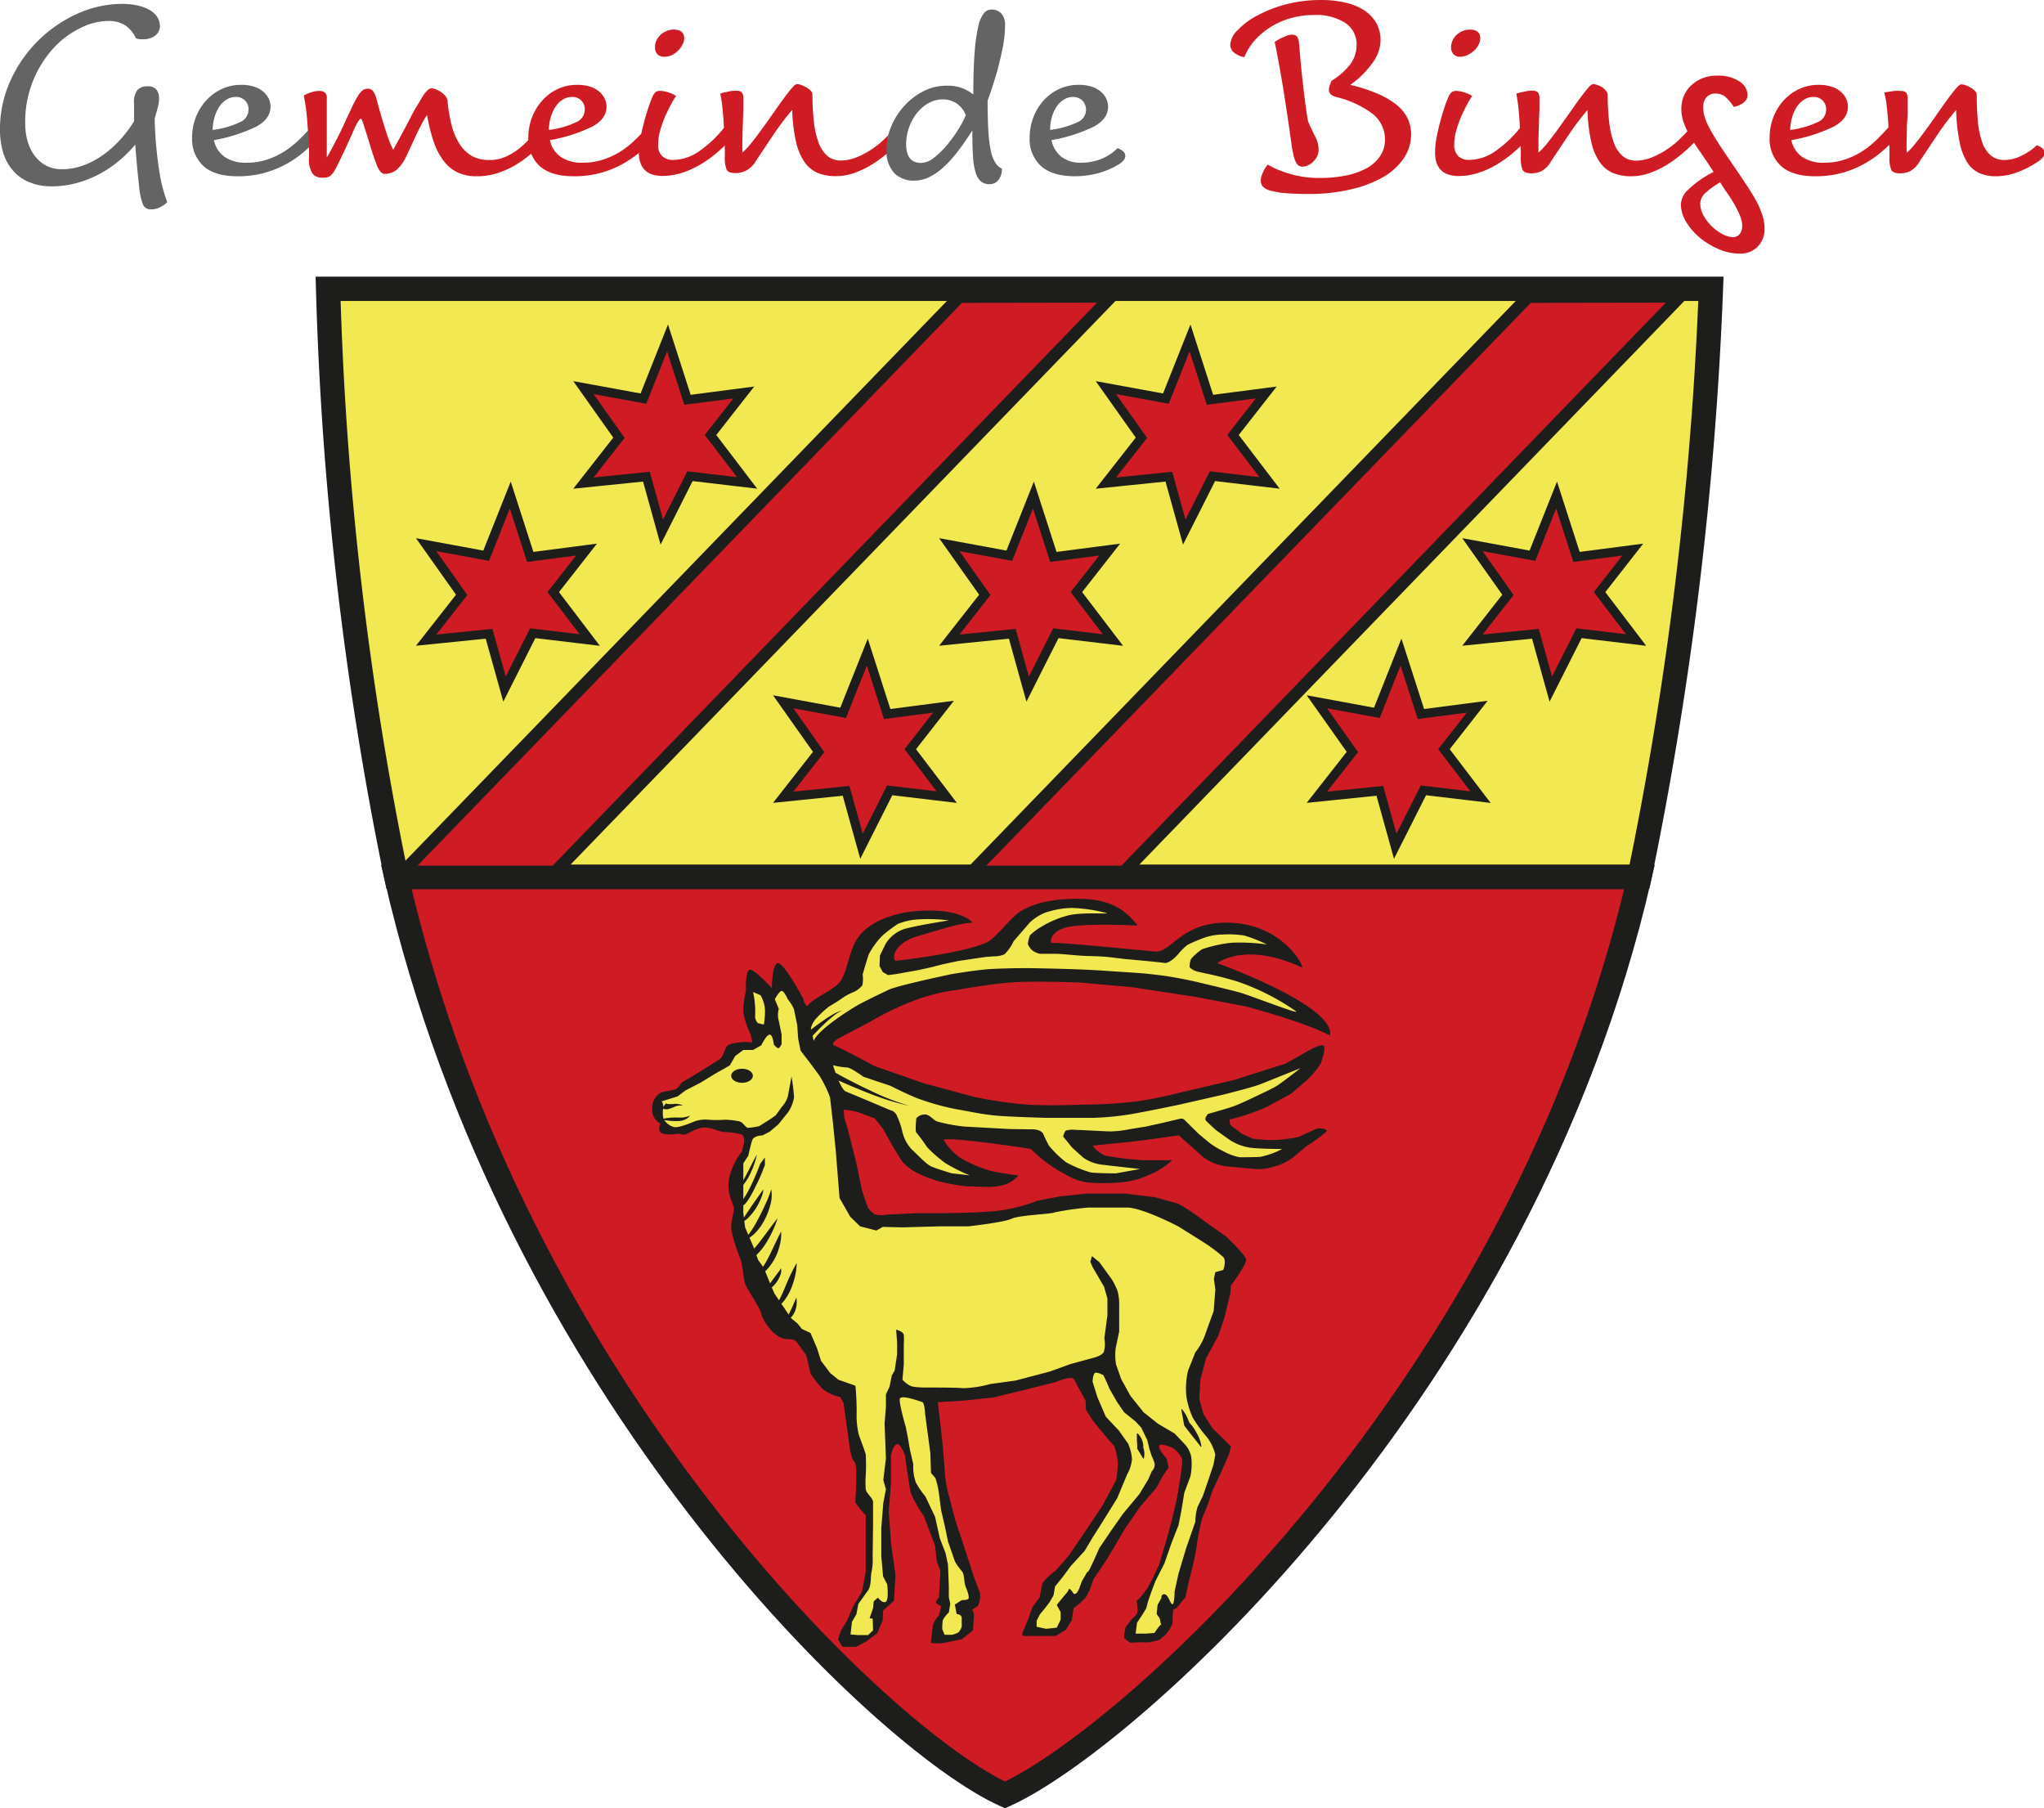 <svg xmlns="http://www.w3.org/2000/svg" viewBox="0 0 337.27 298.33"><defs><style>.cls-1{fill:#646464;}.cls-2,.cls-4,.cls-5,.cls-6{fill:#cf1c24;}.cls-3,.cls-8{fill:#f2e851;}.cls-3,.cls-4,.cls-5,.cls-6{stroke:#1d1d1b;stroke-miterlimit:10;}.cls-3,.cls-4{stroke-width:4.01px;}.cls-5{stroke-width:1.5px;}.cls-6{stroke-width:2px;}.cls-7{fill:#1d1d1b;}</style></defs><title>Wappen-Bingen</title><g id="Ebene_2" data-name="Ebene 2"><g id="Tornac_Pfade"><path class="cls-1" d="M22.12,20c0-.48,0-1,0-1.44v-1.4a3.39,3.39,0,0,1,.58-2.34,2.24,2.24,0,0,1,1.66-.58,1.73,1.73,0,0,1,1.46.56,2.2,2.2,0,0,1,.42,1.36,6.5,6.5,0,0,1-.26,1.78c-.17.6-.33,1.15-.46,1.66a66.59,66.59,0,0,0,.78,8.74,24,24,0,0,0,1.3,5,2.8,2.8,0,0,1-.76.6,4.11,4.11,0,0,1-.84.42,3.06,3.06,0,0,1-1.08.18,1.35,1.35,0,0,1-1.34-.82,10.91,10.91,0,0,1-.62-2.94q-.2-1.76-.36-3.48c-.11-1.15-.2-2.29-.28-3.44a21.48,21.48,0,0,1-2.84,2.8,18.81,18.81,0,0,1-3.32,2.18,17.78,17.78,0,0,1-3.68,1.4,15.66,15.66,0,0,1-3.92.5,9.59,9.59,0,0,1-3.68-.66,7.18,7.18,0,0,1-2.68-1.88A7.92,7.92,0,0,1,.54,25.24,13,13,0,0,1,0,21.36a19.16,19.16,0,0,1,1.7-8A22,22,0,0,1,12.6,2.34,18,18,0,0,1,20,.64a11.84,11.84,0,0,1,2.84.3,6.75,6.75,0,0,1,2,.8A3.38,3.38,0,0,1,26,2.9a2.62,2.62,0,0,1,.38,1.3,1.92,1.92,0,0,1-.84,1.72,3.21,3.21,0,0,1-1.8.56l-.54,0a2.65,2.65,0,0,1-.42-.06,1.9,1.9,0,0,1-.36-.12,5.34,5.34,0,0,0-1.78-2.14,5.18,5.18,0,0,0-2.9-.7,10.36,10.36,0,0,0-4.38,1.12A14.73,14.73,0,0,0,8.92,7.84,18,18,0,0,0,4.16,20.4a10.64,10.64,0,0,0,.38,2.84,7.2,7.2,0,0,0,1.14,2.4,5.72,5.72,0,0,0,1.9,1.66,5.53,5.53,0,0,0,2.66.62,10.19,10.19,0,0,0,3.42-.6,13.51,13.51,0,0,0,3.24-1.68,17.6,17.6,0,0,0,2.88-2.54A19.26,19.26,0,0,0,22.12,20Z"/><path class="cls-1" d="M51.6,20.64a5.32,5.32,0,0,1,1,.48.83.83,0,0,1,.46.72,1,1,0,0,1-.12.52,3.18,3.18,0,0,1-.44.52c-.72.72-1.51,1.45-2.36,2.18a17.44,17.44,0,0,1-2.9,2,16.63,16.63,0,0,1-3.6,1.46,16.34,16.34,0,0,1-4.42.56q-3.77,0-5.64-1.68a6,6,0,0,1-1.88-4.72,9.19,9.19,0,0,1,.6-3.3A8.8,8.8,0,0,1,34,16.6a8,8,0,0,1,2.56-1.9A7.39,7.39,0,0,1,39.8,14a6.82,6.82,0,0,1,2.14.3,4.31,4.31,0,0,1,1.5.82,3.51,3.51,0,0,1,.9,1.16,3.1,3.1,0,0,1,.3,1.32c0,1.33-.78,2.43-2.34,3.28a26.42,26.42,0,0,1-7,2.24A4.49,4.49,0,0,0,37,25.84a6.15,6.15,0,0,0,3.8,1,10.2,10.2,0,0,0,3.22-.5A12.78,12.78,0,0,0,46.9,25a15.78,15.78,0,0,0,2.5-2C50.17,22.26,50.91,21.47,51.6,20.64Zm-16.52.8a14.93,14.93,0,0,0,4.6-1.32A2.22,2.22,0,0,0,41,18.2,2,2,0,0,0,38.84,16a2.69,2.69,0,0,0-1.4.4,3.84,3.84,0,0,0-1.18,1.1,6.11,6.11,0,0,0-.82,1.7A8.37,8.37,0,0,0,35.08,21.44Z"/><path class="cls-2" d="M50.16,15.76a5.11,5.11,0,0,1,1.14-.52A4.27,4.27,0,0,1,52.68,15a1.54,1.54,0,0,1,.9.24,1.1,1.1,0,0,1,.34,1c0,.45,0,1.06,0,1.82s0,1.59,0,2.5,0,1.83,0,2.78,0,1.82,0,2.62c.24-.37.51-.84.8-1.4s.58-1.07.94-1.78.77-1.55,1.22-2.54c.53-1.17,1-2.13,1.34-2.86a15.3,15.3,0,0,1,.94-1.7,2.92,2.92,0,0,1,.74-.82,1.23,1.23,0,0,1,.7-.22,1.19,1.19,0,0,1,.92.34,3.52,3.52,0,0,1,.6,1.34c.29,1.09.57,2.07.82,2.92s.49,1.61.7,2.28.42,1.26.62,1.78a14.72,14.72,0,0,0,.62,1.42c.19-.35.41-.76.68-1.24.43-.77,1-1.87,1.76-3.28.56-1.07,1-2,1.46-2.7s.76-1.31,1.06-1.74a4.37,4.37,0,0,1,.78-.92,1,1,0,0,1,.58-.28,2,2,0,0,1,.72.18,4.78,4.78,0,0,1,.86.46,3.43,3.43,0,0,1,.72.64,1.41,1.41,0,0,1,.34.76,26.91,26.91,0,0,0,.64,3.9,10.49,10.49,0,0,0,1.26,3.1,6.18,6.18,0,0,0,2,2.06,5.75,5.75,0,0,0,3,.74,6.51,6.51,0,0,0,2.64-.52,10,10,0,0,0,2.24-1.34,15.28,15.28,0,0,0,1.94-1.84c.6-.68,1.17-1.37,1.7-2.06a5.32,5.32,0,0,1,1,.48.83.83,0,0,1,.46.72,1,1,0,0,1-.16.56,7.45,7.45,0,0,1-.68.8c-.67.69-1.39,1.39-2.16,2.08a16.89,16.89,0,0,1-2.56,1.88,15.09,15.09,0,0,1-3,1.38,11,11,0,0,1-3.5.54,7.36,7.36,0,0,1-3.08-.6,6.12,6.12,0,0,1-2.28-1.82A10.86,10.86,0,0,1,71.6,23.5,26.65,26.65,0,0,1,70.48,19a3,3,0,0,0-.44.62c-.16.28-.37.67-.64,1.18s-.58,1.15-.94,1.94-.81,1.74-1.34,2.86A6.69,6.69,0,0,1,65.46,28a3.13,3.13,0,0,1-2,.68c-.45,0-.86-.43-1.22-1.28A38.18,38.18,0,0,1,61,23.72c-.46-1.44-.79-2.49-1-3.16s-.38-1-.48-1-.6.63-1.14,1.88S57,24.57,55.76,27.08a10.24,10.24,0,0,1-.64,1.2,3.12,3.12,0,0,1-.56.68,1.28,1.28,0,0,1-.62.3,4.83,4.83,0,0,1-.82.06,2,2,0,0,1-1.54-.66A4.23,4.23,0,0,1,51,25.92c0-1.33,0-2.58-.12-3.74s-.17-2.19-.26-3.08-.19-1.63-.28-2.22A10.81,10.81,0,0,1,50.16,15.76Z"/><path class="cls-2" d="M107.08,20.64a5.32,5.32,0,0,1,1,.48.83.83,0,0,1,.46.72,1,1,0,0,1-.12.52,3.18,3.18,0,0,1-.44.52c-.72.72-1.51,1.45-2.36,2.18a17.44,17.44,0,0,1-2.9,2,16.63,16.63,0,0,1-3.6,1.46,16.39,16.39,0,0,1-4.42.56q-3.77,0-5.64-1.68a6,6,0,0,1-1.88-4.72,9.19,9.19,0,0,1,.6-3.3,8.8,8.8,0,0,1,1.68-2.78A8,8,0,0,1,92,14.7a7.39,7.39,0,0,1,3.24-.7,6.82,6.82,0,0,1,2.14.3,4.31,4.31,0,0,1,1.5.82,3.51,3.51,0,0,1,.9,1.16,3.1,3.1,0,0,1,.3,1.32c0,1.33-.78,2.43-2.34,3.28a26.42,26.42,0,0,1-7,2.24,4.49,4.49,0,0,0,1.72,2.72,6.13,6.13,0,0,0,3.8,1,10.24,10.24,0,0,0,3.22-.5A12.78,12.78,0,0,0,102.38,25a15.78,15.78,0,0,0,2.5-2C105.65,22.26,106.38,21.47,107.08,20.64Zm-16.52.8a14.93,14.93,0,0,0,4.6-1.32,2.22,2.22,0,0,0,1.32-1.92A2,2,0,0,0,94.32,16a2.69,2.69,0,0,0-1.4.4,3.74,3.74,0,0,0-1.18,1.1,6.11,6.11,0,0,0-.82,1.7A8,8,0,0,0,90.56,21.44Z"/><path class="cls-2" d="M111.56,15.84a9.45,9.45,0,0,0-.76,1.24c-.32.59-.64,1.25-1,2a20.48,20.48,0,0,0-.84,2.36,8.36,8.36,0,0,0-.36,2.32,2.6,2.6,0,0,0,.66,2,2.63,2.63,0,0,0,1.86.62A7.7,7.7,0,0,0,115.3,25a19.63,19.63,0,0,0,4.5-4.34,5.32,5.32,0,0,1,1,.48.84.84,0,0,1,.3,1.24l-.48.6a28.65,28.65,0,0,1-2.38,2.26,19.73,19.73,0,0,1-2.74,1.94,14.88,14.88,0,0,1-3,1.34,10.43,10.43,0,0,1-3.16.5,5.11,5.11,0,0,1-1.88-.3,2.88,2.88,0,0,1-1.2-.82,3.17,3.17,0,0,1-.64-1.2,4.82,4.82,0,0,1-.2-1.44,13.22,13.22,0,0,1,.24-2.38c.16-.87.35-1.73.58-2.6s.46-1.68.72-2.44a18.48,18.48,0,0,1,.7-1.86,2,2,0,0,1,.54-.8A1.28,1.28,0,0,1,109,15a4.47,4.47,0,0,1,1.34.26A4.64,4.64,0,0,1,111.56,15.84Zm-2-6.48a1.42,1.42,0,0,1-1.08-.42,1.57,1.57,0,0,1-.4-1.14,2.65,2.65,0,0,1,.24-1.12,3,3,0,0,1,.66-.92,3.14,3.14,0,0,1,1-.64,2.9,2.9,0,0,1,1.16-.24c1.17,0,1.76.49,1.76,1.48a2.31,2.31,0,0,1-.22.86,3.84,3.84,0,0,1-.66,1,4.16,4.16,0,0,1-1.06.82A2.82,2.82,0,0,1,109.56,9.36Z"/><path class="cls-2" d="M118.84,15.44l.84-.24c.24,0,.52-.11.84-.16a5.92,5.92,0,0,1,.92-.08c.5,0,.83.11,1,.34a1.54,1.54,0,0,1,.22.82c0,.32,0,.85,0,1.58s-.06,1.54-.08,2.42-.06,1.77-.08,2.68,0,1.69,0,2.36a10.11,10.11,0,0,0,1.42-1.5q.81-1,1.74-2.28c.61-.84,1.22-1.7,1.84-2.58s1.18-1.69,1.72-2.42,1-1.33,1.4-1.8.69-.7.88-.7a2.25,2.25,0,0,1,.76.16,5.38,5.38,0,0,1,.84.4,3.37,3.37,0,0,1,.68.54.9.9,0,0,1,.28.58,38.81,38.81,0,0,0,.24,4.54,14.6,14.6,0,0,0,.78,3.44,5.2,5.2,0,0,0,1.44,2.18,3.31,3.31,0,0,0,2.22.76,7,7,0,0,0,2.52-.5,13.87,13.87,0,0,0,2.5-1.3,14.87,14.87,0,0,0,2.3-1.86,21.34,21.34,0,0,0,2-2.22,5.32,5.32,0,0,1,1,.48.85.85,0,0,1,.46.72.91.91,0,0,1-.14.52c-.1.13-.26.33-.5.6a29.65,29.65,0,0,1-2.26,2.18,21.55,21.55,0,0,1-2.68,2,15.28,15.28,0,0,1-2.94,1.42,9.17,9.17,0,0,1-3.08.54,7.76,7.76,0,0,1-3-.54,5.07,5.07,0,0,1-2.18-1.8,9.53,9.53,0,0,1-1.4-3.36,27.05,27.05,0,0,1-.62-5.22,41,41,0,0,0-3.08,4.06q-1.53,2.27-2.92,4.38A4.17,4.17,0,0,1,123,28.2a3.91,3.91,0,0,1-1.6.36c-.8,0-1.3-.19-1.5-.56a5.32,5.32,0,0,1-.3-2.2c0-.93,0-1.93-.06-3s-.1-2.06-.16-3-.15-1.83-.24-2.6S118.92,15.84,118.84,15.44Z"/><path class="cls-1" d="M160.44,21.52c-.75,1.17-1.5,2.27-2.26,3.28a20.51,20.51,0,0,1-2.34,2.64,10.41,10.41,0,0,1-2.44,1.74,5.71,5.71,0,0,1-2.56.62,4.46,4.46,0,0,1-3.3-1.26,5.37,5.37,0,0,1-1.26-3.94A9.39,9.39,0,0,1,147,21a11.65,11.65,0,0,1,2.06-3.36,11,11,0,0,1,3.14-2.5,8.29,8.29,0,0,1,4-1,6.75,6.75,0,0,1,2.82.5,7.69,7.69,0,0,1,1.58.94q0-4.2.22-6.92a27.16,27.16,0,0,1,.6-4.28,5.3,5.3,0,0,1,.92-2.18,1.56,1.56,0,0,1,1.18-.62,2.18,2.18,0,0,1,1.74.68,2.84,2.84,0,0,1,.58,1.88,20.58,20.58,0,0,1-.44,4c-.3,1.44-.63,2.8-1,4.08-.43,1.47-.91,2.93-1.44,4.4q0,2.93.12,4.92a21.55,21.55,0,0,0,.4,3.28,5.82,5.82,0,0,0,.74,2,2.5,2.5,0,0,0,1.1,1,2.92,2.92,0,0,1-.56,1.86,1.81,1.81,0,0,1-1.48.7,2.11,2.11,0,0,1-1.46-.48,3.27,3.27,0,0,1-.86-1.52,11.3,11.3,0,0,1-.42-2.74C160.47,24.57,160.44,23.17,160.44,21.52ZM159.36,19a4.22,4.22,0,0,0-1.46-1.9,4,4,0,0,0-2.38-.7,4.63,4.63,0,0,0-2.28.6,6.44,6.44,0,0,0-1.9,1.6,8.36,8.36,0,0,0-1.82,5.2c0,2.05.82,3.08,2.48,3.08a3.58,3.58,0,0,0,2.14-.88,14.14,14.14,0,0,0,2.18-2.14,23.85,23.85,0,0,0,1.86-2.6A15.71,15.71,0,0,0,159.36,19Z"/><path class="cls-1" d="M184.4,24.44a2.8,2.8,0,0,1,.92.52,1,1,0,0,1,.36.76,1.29,1.29,0,0,1-.22.66,3.4,3.4,0,0,1-1,.82,13.3,13.3,0,0,1-3.6,1.46,15.16,15.16,0,0,1-3.44.42q-3.76,0-5.64-1.68a6,6,0,0,1-1.88-4.72,9.19,9.19,0,0,1,.6-3.3,8.8,8.8,0,0,1,1.68-2.78,8,8,0,0,1,2.56-1.9A7.39,7.39,0,0,1,178,14a6.82,6.82,0,0,1,2.14.3,4.31,4.31,0,0,1,1.5.82,3.51,3.51,0,0,1,.9,1.16,3.1,3.1,0,0,1,.3,1.32c0,1.33-.78,2.43-2.34,3.28a26.42,26.42,0,0,1-7,2.24,4.7,4.7,0,0,0,1.6,2.72,5.14,5.14,0,0,0,3.4,1,8.76,8.76,0,0,0,3.06-.56A7.88,7.88,0,0,0,184.4,24.44Zm-11.12-3a15,15,0,0,0,4.6-1.32,2.22,2.22,0,0,0,1.32-1.92,2.16,2.16,0,0,0-.58-1.58A2.14,2.14,0,0,0,177,16a2.69,2.69,0,0,0-1.4.4,3.74,3.74,0,0,0-1.18,1.1,5.85,5.85,0,0,0-.82,1.7A7.62,7.62,0,0,0,173.28,21.44Z"/><path class="cls-2" d="M205.32,9.44a4,4,0,0,1-1.62-.7A1.68,1.68,0,0,1,203,7.32,3.65,3.65,0,0,1,204.2,5a11.91,11.91,0,0,1,3.16-2.38A21.31,21.31,0,0,1,212.1.74,22.79,22.79,0,0,1,218,0a17.46,17.46,0,0,1,3.86.4A9.82,9.82,0,0,1,225,1.64a6.26,6.26,0,0,1,2.06,2.1,5.73,5.73,0,0,1,.74,2.94,6.6,6.6,0,0,1-1.36,3.74A15.31,15.31,0,0,1,222.8,14a26.86,26.86,0,0,1,4.74,1.56,12.82,12.82,0,0,1,3.1,1.9,6.44,6.44,0,0,1,1.68,2.2,6.25,6.25,0,0,1,.52,2.5A7,7,0,0,1,231.7,26a10.12,10.12,0,0,1-3.32,3.12A19,19,0,0,1,223,31.22a30,30,0,0,1-7.16.78c-1.52,0-2.78-.05-3.78-.14a13.48,13.48,0,0,1-2.4-.4,2.63,2.63,0,0,1-1.26-.66,1.4,1.4,0,0,1-.36-1,2.57,2.57,0,0,1,.18-.94,8.55,8.55,0,0,1,.38-.86,4.64,4.64,0,0,1,.6-.84,14,14,0,0,0,2.4,1.12,17.75,17.75,0,0,0,2.7.76,16.8,16.8,0,0,0,3.38.32,21.92,21.92,0,0,0,4.38-.4,12,12,0,0,0,3.42-1.2,6.38,6.38,0,0,0,2.24-2,4.74,4.74,0,0,0,.8-2.7,5.36,5.36,0,0,0-2-4.26A16.35,16.35,0,0,0,220.44,16a2.53,2.53,0,0,1-.84-.42,1,1,0,0,1-.32-.82,1.83,1.83,0,0,1,.16-.74l.28-.7a11.43,11.43,0,0,0,2.92-2.5,5.33,5.33,0,0,0,1.2-3.5A4.19,4.19,0,0,0,222,3.8a8.79,8.79,0,0,0-5.24-1.32,13.49,13.49,0,0,0-3.86.54,12.71,12.71,0,0,0-3.3,1.48A12.07,12.07,0,0,0,207,6.7,9.34,9.34,0,0,0,205.32,9.44Zm5-2.52q.48-.31,1-.6l.92-.4a2.54,2.54,0,0,1,1-.2A1.09,1.09,0,0,1,214,6a2.15,2.15,0,0,1,.34,1.1c.08.93.18,2.05.3,3.34s.25,2.57.4,3.84.29,2.43.44,3.48.26,1.79.34,2.22c.42,1,.82,1.81,1.2,2.56a4.8,4.8,0,0,1,.56,2.12,2.59,2.59,0,0,1-.28,1.2,3.38,3.38,0,0,1-.68.88,3.25,3.25,0,0,1-.86.56,2.17,2.17,0,0,1-.82.2,1.14,1.14,0,0,1-.64-.18,1.47,1.47,0,0,1-.5-.62,5.47,5.47,0,0,1-.4-1.24,20.43,20.43,0,0,1-.34-2q-1-7.12-1.72-11.2T210.32,6.92Z"/><path class="cls-2" d="M242.92,15.84a9.45,9.45,0,0,0-.76,1.24c-.32.59-.64,1.25-1,2a20.48,20.48,0,0,0-.84,2.36,8.36,8.36,0,0,0-.36,2.32,2.6,2.6,0,0,0,.66,2,2.63,2.63,0,0,0,1.86.62A7.7,7.7,0,0,0,246.66,25a19.63,19.63,0,0,0,4.5-4.34,5.32,5.32,0,0,1,1,.48.84.84,0,0,1,.3,1.24L252,23a28.65,28.65,0,0,1-2.38,2.26,19.73,19.73,0,0,1-2.74,1.94,14.88,14.88,0,0,1-3,1.34,10.43,10.43,0,0,1-3.16.5,5.11,5.11,0,0,1-1.88-.3,2.88,2.88,0,0,1-1.2-.82,3.17,3.17,0,0,1-.64-1.2,4.82,4.82,0,0,1-.2-1.44A13.22,13.22,0,0,1,237,22.9c.16-.87.35-1.73.58-2.6s.46-1.68.72-2.44A18.48,18.48,0,0,1,239,16a2,2,0,0,1,.54-.8,1.28,1.28,0,0,1,.78-.2,4.47,4.47,0,0,1,1.34.26A4.64,4.64,0,0,1,242.92,15.84Zm-2-6.48a1.4,1.4,0,0,1-1.08-.42,1.57,1.57,0,0,1-.4-1.14,2.65,2.65,0,0,1,.24-1.12,3,3,0,0,1,.66-.92,3.14,3.14,0,0,1,1-.64,2.9,2.9,0,0,1,1.16-.24c1.17,0,1.76.49,1.76,1.48a2.31,2.31,0,0,1-.22.86,3.84,3.84,0,0,1-.66,1A4.35,4.35,0,0,1,242.3,9,2.82,2.82,0,0,1,240.92,9.36Z"/><path class="cls-2" d="M250.2,15.44l.84-.24c.24,0,.52-.11.84-.16a5.92,5.92,0,0,1,.92-.08c.5,0,.83.11,1,.34a1.54,1.54,0,0,1,.22.82c0,.32,0,.85,0,1.58s-.06,1.54-.08,2.42-.06,1.77-.08,2.68,0,1.69,0,2.36a10.11,10.11,0,0,0,1.42-1.5q.81-1,1.74-2.28c.61-.84,1.22-1.7,1.84-2.58s1.18-1.69,1.72-2.42,1-1.33,1.4-1.8.69-.7.88-.7a2.25,2.25,0,0,1,.76.16,5.38,5.38,0,0,1,.84.4A3.37,3.37,0,0,1,265,15a.9.9,0,0,1,.28.58,38.81,38.81,0,0,0,.24,4.54,14.6,14.6,0,0,0,.78,3.44,5.2,5.2,0,0,0,1.44,2.18,3.31,3.31,0,0,0,2.22.76,7,7,0,0,0,2.52-.5,13.87,13.87,0,0,0,2.5-1.3,14.87,14.87,0,0,0,2.3-1.86,21.34,21.34,0,0,0,2-2.22,5.32,5.32,0,0,1,1,.48.85.85,0,0,1,.46.72.91.91,0,0,1-.14.52c-.1.13-.26.33-.5.6a29.65,29.65,0,0,1-2.26,2.18,21.55,21.55,0,0,1-2.68,2,15.28,15.28,0,0,1-2.94,1.42,9.17,9.17,0,0,1-3.08.54,7.76,7.76,0,0,1-3-.54,5.07,5.07,0,0,1-2.18-1.8,9.53,9.53,0,0,1-1.4-3.36,27.05,27.05,0,0,1-.62-5.22,41,41,0,0,0-3.08,4.06q-1.53,2.27-2.92,4.38a4.17,4.17,0,0,1-1.6,1.64,3.91,3.91,0,0,1-1.6.36c-.8,0-1.3-.19-1.5-.56a5.32,5.32,0,0,1-.3-2.2c0-.93,0-1.93-.06-3s-.1-2.06-.16-3-.15-1.83-.24-2.6S250.28,15.84,250.2,15.44Z"/><path class="cls-2" d="M282.75,28.36c-.85-1.31-1.61-2.44-2.28-3.4s-1.22-1.83-1.68-2.62a14.73,14.73,0,0,1-1-2.2,6.63,6.63,0,0,1-.36-2.22,5.52,5.52,0,0,1,.4-2.06A5.06,5.06,0,0,1,279,14.14a5.91,5.91,0,0,1,1.85-1.2,6.4,6.4,0,0,1,2.5-.46,6.17,6.17,0,0,1,3.73,1,2.71,2.71,0,0,1,1.27,2.16,1.49,1.49,0,0,1-.35,1,2.41,2.41,0,0,1-.81.6,3.4,3.4,0,0,1-1.11.4,8,8,0,0,0-1.21-1.5,2.4,2.4,0,0,0-1.75-.7,1.9,1.9,0,0,0-1.57.64,2.31,2.31,0,0,0-.51,1.48,6.4,6.4,0,0,0,.23,1.7,10,10,0,0,0,.78,1.84c.37.68.82,1.46,1.38,2.34s1.26,1.92,2.08,3.12,1.63,2.39,2.32,3.42,1.29,2,1.79,2.86a14.54,14.54,0,0,1,1.13,2.5,7.21,7.21,0,0,1,.41,2.34,4.11,4.11,0,0,1-1.12,3,4,4,0,0,1-3,1.16,8.82,8.82,0,0,1-3.41-.72,12.64,12.64,0,0,1-3.12-1.88,10.44,10.44,0,0,1-2.28-2.62,5.69,5.69,0,0,1-.88-2.94,3.6,3.6,0,0,1,1.27-2.44A17.21,17.21,0,0,1,282.75,28.36Zm1.08,1.72a13.56,13.56,0,0,0-2.48,1.8,2.42,2.42,0,0,0-.8,1.72,4.09,4.09,0,0,0,.57,2,7.27,7.27,0,0,0,1.38,1.78,7.45,7.45,0,0,0,1.75,1.26,3.76,3.76,0,0,0,1.67.48,1.41,1.41,0,0,0,1.13-.5,2.07,2.07,0,0,0,.42-1.38,4.13,4.13,0,0,0-.32-1.54,12.63,12.63,0,0,0-.82-1.72,21.43,21.43,0,0,0-1.16-1.88C284.73,31.49,284.29,30.8,283.83,30.08Z"/><path class="cls-2" d="M311.91,20.64a4.81,4.81,0,0,1,1,.48.83.83,0,0,1,.46.72,1,1,0,0,1-.12.52,2.73,2.73,0,0,1-.44.52c-.72.72-1.5,1.45-2.36,2.18a17.44,17.44,0,0,1-2.9,2,16.63,16.63,0,0,1-3.6,1.46,16.34,16.34,0,0,1-4.42.56q-3.75,0-5.64-1.68A6,6,0,0,1,292,22.68a9.19,9.19,0,0,1,.6-3.3,8.8,8.8,0,0,1,1.68-2.78,8.08,8.08,0,0,1,2.57-1.9,7.38,7.38,0,0,1,3.23-.7,6.78,6.78,0,0,1,2.14.3,4.31,4.31,0,0,1,1.5.82,3.51,3.51,0,0,1,.9,1.16,3.1,3.1,0,0,1,.3,1.32c0,1.33-.78,2.43-2.34,3.28a26.3,26.3,0,0,1-7,2.24,4.58,4.58,0,0,0,1.72,2.72,6.17,6.17,0,0,0,3.8,1,10.26,10.26,0,0,0,3.23-.5A12.5,12.5,0,0,0,307.21,25a14.93,14.93,0,0,0,2.5-2A30.84,30.84,0,0,0,311.91,20.64Zm-16.52.8a14.93,14.93,0,0,0,4.6-1.32,2.2,2.2,0,0,0,1.32-1.92A2,2,0,0,0,299.15,16a2.71,2.71,0,0,0-1.4.4,4,4,0,0,0-1.18,1.1,6.4,6.4,0,0,0-.82,1.7A8.37,8.37,0,0,0,295.39,21.44Z"/><path class="cls-2" d="M310.91,15.24c.3,0,.59-.07.88-.12s.56-.09.86-.12.61,0,.9,0c.51,0,.84.11,1,.34a1.46,1.46,0,0,1,.22.82c0,.32,0,.85,0,1.58s0,1.54-.08,2.42-.05,1.77-.08,2.68,0,1.69,0,2.36a9.62,9.62,0,0,0,1.42-1.5q.82-1,1.74-2.28c.62-.84,1.23-1.7,1.84-2.58s1.19-1.69,1.72-2.42,1-1.33,1.4-1.8.7-.7.88-.7a2.16,2.16,0,0,1,.76.16,4.64,4.64,0,0,1,.84.4,2.89,2.89,0,0,1,.68.54.85.85,0,0,1,.28.58c0,1.68.07,3.19.2,4.52a14.43,14.43,0,0,0,.72,3.4,4.93,4.93,0,0,0,1.42,2.14,3.53,3.53,0,0,0,2.3.74,6.41,6.41,0,0,0,2.6-.64,9.71,9.71,0,0,0,2.68-1.8,2.7,2.7,0,0,1,.92.52,1,1,0,0,1,.36.76,1.17,1.17,0,0,1-.24.66,3.92,3.92,0,0,1-1,.86,15.53,15.53,0,0,1-3.38,1.7,10.1,10.1,0,0,1-3.38.62,6.63,6.63,0,0,1-2.8-.54,4.72,4.72,0,0,1-2-1.8,10.42,10.42,0,0,1-1.24-3.36,32.42,32.42,0,0,1-.56-5.22,42.57,42.57,0,0,0-3.08,4.06l-2.92,4.38a4,4,0,0,1-1.6,1.64,3.84,3.84,0,0,1-1.6.36c-.8,0-1.3-.19-1.5-.56a5.32,5.32,0,0,1-.3-2.2c0-.93,0-1.94-.06-3s-.1-2.11-.18-3.1-.16-1.87-.26-2.66S311,15.64,310.91,15.24Z"/><path class="cls-3" d="M270.52,144.65a591,591,0,0,0,11.79-97H54.14a555.79,555.79,0,0,0,11.26,97Z"/><path class="cls-4" d="M65.4,144.7c19.42,84.53,80.34,142.38,100.43,151.43,20.08-9.05,85.26-66.9,104.69-151.43Z"/><polygon class="cls-5" points="110.15 55.75 106.17 65.76 96.27 63.95 102.13 72.22 96.27 79.7 106.66 78.64 109.2 87.78 113.85 78.56 123.27 79.67 117.24 71.76 122.73 64.75 113.44 65.96 110.15 55.75"/><polygon class="cls-5" points="196.36 55.75 192.38 65.76 182.48 63.95 188.34 72.22 182.48 79.7 192.87 78.64 195.41 87.78 200.06 78.56 209.48 79.67 203.45 71.76 208.94 64.75 199.65 65.96 196.36 55.75"/><polygon class="cls-5" points="143.11 107.58 139.12 117.6 129.23 115.78 135.08 124.06 129.23 131.53 139.61 130.47 142.15 139.61 146.8 130.39 156.22 131.51 150.2 123.6 155.68 116.59 146.39 117.8 143.11 107.58"/><polygon class="cls-5" points="231.17 107.58 227.19 117.6 217.29 115.78 223.15 124.06 217.29 131.53 227.68 130.47 230.22 139.61 234.87 130.39 244.29 131.51 238.26 123.6 243.75 116.59 234.46 117.8 231.17 107.58"/><polygon class="cls-5" points="84.2 81.67 80.22 91.68 70.32 89.86 76.18 98.14 70.32 105.61 80.7 104.56 83.25 113.69 87.9 104.47 97.31 105.59 91.29 97.68 96.78 90.67 87.49 91.88 84.2 81.67"/><polygon class="cls-5" points="170.52 81.67 166.54 91.68 156.64 89.86 162.5 98.14 156.64 105.61 167.03 104.56 169.57 113.69 174.22 104.47 183.64 105.59 177.61 97.68 183.1 90.67 173.81 91.88 170.52 81.67"/><polygon class="cls-5" points="256.84 81.67 252.86 91.68 242.96 89.86 248.82 98.14 242.96 105.61 253.35 104.56 255.89 113.69 260.54 104.47 269.96 105.59 263.94 97.68 269.42 90.67 260.13 91.88 256.84 81.67"/><polygon class="cls-6" points="183.37 48.93 158.3 48.97 66.54 143.81 91.62 143.81 183.37 48.93"/><polygon class="cls-6" points="277.23 48.93 252.16 48.97 160.4 143.81 185.47 143.81 277.23 48.93"/><path class="cls-7" d="M219.44,170.82c1-4.87-18.57-11.92-18.57-11.92s4.59-3.66,14,.74c.23-.51-3.35-7-11.66-7.4s-9.83,5-12.65,4.74-16.73-1.62-17-1.41-.57-1.76,2.3-2.55,11.86-.32,11.86-.32c-2.32-3-5-4.42-9.93-4.42s-7.53,1-9.29,2-4.24,4.74-6,5.34c-3.91,1.62-13.16,2.73-14.65,2.89-.56,0-.87-2.44,3.07-3.91,5.34-1.58,7.72-2.36,9.54-2.36-.19-.41-2.94-2.86-11-1.72-4.47.83-7.63,2.75-8.72,5.75-.83,2-1.17,4.46-2.16,5.75s-4.76,2.85-5.3,3.93c-.51,0-.74-1.2-.74-1.2s-3.18-5.95-4.18-5.85-1,4.13-1,4.13-2.75-3.05-3.59-3.05-.68,3.52-.68,3.52a15.71,15.71,0,0,0-.46,3.26,12.08,12.08,0,0,0,1.25,3.93l.27,1.29a8.4,8.4,0,0,0-2.21,0c-1,.17-1.74.15-2.13.84s-.48,1.54-1.16,2l-2.71,1.7s-2.69,1.66-3.23,1.93-.51,1.06-1.5,1.33-2,.24-2.59.78a2.88,2.88,0,0,0-1,2.23,2.6,2.6,0,0,0,1.25,2.53c.27,0-.26.59-.06,1.21s1.13.62,1.88.62,1.11-.23,1.81,0,1.3-.49,2.86-1,3.15.6,4.21.6a13,13,0,0,1,2.72.39c.62.13.51,1.28.51,1.28l-.38,1.56a10.91,10.91,0,0,0-2.15,4.61c-.31,2.37.57,3.59.79,4.55s-.67,2.27-.33,4.06a31.81,31.81,0,0,0,1.45,4.55c.44,1.35.45,2.92.73,3.91s2.49,4,2.67,5,2.08,4.27,4.43,4.27c1.11,0,1.29.25,1.7.81l1.34,1.87.69,3a21.84,21.84,0,0,0,1.86,2.41,6.84,6.84,0,0,0,3.05,1.47l.55,1s.73,5.29.76,5.45.38,3.83,1,4.19.17,6.35.17,6.69a11.88,11.88,0,0,0,1.72,2.15v9.38l-.62,3.27L140.78,265l-1,2.35-1,1.62-.5,1.52.73,1.21h2.24l1.64-.87,1.85-1.36.9-2.12.09-1.66,1.78-1.59.25-4.29-.71-5-.41-5.44.37-4.51,0-4.72s.22-1.4.87-1.84,1.46,1.84,1.46,1.84.66,5.12,1,6.3a20.53,20.53,0,0,0,2.07,3.62l1.89,4.95.28,2.63.6,1.52-.25,4.39a2,2,0,0,0-.49.71c-.11.35.87.72.87.72l-.38,1.53a4.48,4.48,0,0,0-1,1.62l-.34,2.91A8,8,0,0,0,156,271l2.71-.57,1.84-1.46.17-2.68-.3-.74.89-.55a3.37,3.37,0,0,0,.37-2.25l-.94-2.48s-2.21-6.85-2.68-8.15-1.34-4.83-1.34-4.83a21.61,21.61,0,0,1-.82-4.29c-.1-2-.44-5.45-.44-5.45l-.71-6.22,4-.24,5.16-.54,4.55-1.1,5.68-1.42s2.72-1.18,3.09-.45l1,1.87.9,1.62.06,1.49,1.17,1.86,1.79,2.19,1.73,2a11.07,11.07,0,0,1,.57,2.92,19.54,19.54,0,0,1-.29,2.69l-2.33,4.31-3.1,4.62-2.43,3.55-2.13,2.44s-2.07,1.49-2.21,2.28l-.41,2.11-1.23,1.67-.58,1.72-1,2.4s-.23.58.28.58h5.16l1.68-1,1-1.6.29-2a12.87,12.87,0,0,0,2-1.75l.66-1.22.63-1.81,2.17-3.22,3.16-5.32,2.38-3.43,2.68-3.12,1-1.87,1-1.46-.34-1.5s-1.23-1.25-1.23-2,2.3.3,2.3.3,1.52,1.12,1.52,2.14a30.93,30.93,0,0,1-.45,3.53l-.45,2.75-.79,3.33-.73,2.77-.82,2.77-.58,1.92-1,2.16-.92,1.75-1.17,1.5-.63.62s.34,1.69.06,2.1a5,5,0,0,1-.85.86l-1,1.32s-.44,1.7-.17,1.91l.91.68,1.36-.06h1.8l1.66-.4,1-.84.63-.82.51-1,.11-2.27.62-.37,1.42-1.75.73-3.3a44.53,44.53,0,0,0,1.09-4.89,43.26,43.26,0,0,1,.91-4.73l1-2.49.72-2.11,1.42-3.06,1.33-3,.32-1.3-3.07-3-1.48-2.34-.68-2.48.18-3.21.94-3.52,2-3.66,1-2.93,1-4.08.08-1.29s2.63-3.5,2.52-4.31-3.28-3.78-3.28-3.78l-4-2.84s-3.08-2.38-4.37-2.73l-3.4-.93-4.91-.61h-6.34l-4.48.48-3.66.71a26.94,26.94,0,0,1-7,1.71c-3.72.33-8.19.33-8.19.33h-4.58l-5.23.26a4,4,0,0,1-1.81-.06,3.21,3.21,0,0,1-1.21-1.25l-.88-2.57-1-4.77L140,186.7l-.7-2.35-.1-1.26a9.82,9.82,0,0,1,2.57.47l2.57.95,1.33,1.67,1.52,2.72,1.66,2.71a9,9,0,0,0,2.32,1.82,23.57,23.57,0,0,0,3.65,1.44,32,32,0,0,0,4.57.84l3.29.11a9.71,9.71,0,0,0,3.27-.43,5.09,5.09,0,0,0,2.09-1.46s-2.61-.32-4.61-.77a22,22,0,0,1-5-2.16,9.2,9.2,0,0,1-2.68-2.89c-.26-.78,14.28,1.41,14.28,1.41s1.52,1.43,2.79,2.39a30.92,30.92,0,0,0,3.27,2,9.3,9.3,0,0,0,3.52,1.19,32.22,32.22,0,0,0,5.51-.05,13.72,13.72,0,0,0,4.29-1.14,12.7,12.7,0,0,0,4-2.5h-4.69a50.3,50.3,0,0,1-6.33-.75,5.12,5.12,0,0,1-2.11-1.65s6.89-.68,8.61-.92l5.62-.78,4.13,3.67a8.24,8.24,0,0,0,4,1.47l4.39.4a7.74,7.74,0,0,0,3.2-.4,8.63,8.63,0,0,0,3.62-1.91L215.7,189a21.52,21.52,0,0,0,3.18-2.33c.32-.52-1.5-.52-1.5-.52l-3.11,1.43a32.08,32.08,0,0,1-3.75.5,30.65,30.65,0,0,1-3.78-.21l-1.8-.81L203,185.6l-.14-.9a35.5,35.5,0,0,0,6-2l4.22-2.29,2.62-2.26a15.85,15.85,0,0,0,2.25-2.7c.19-.64.83-2.49.47-2.91s-2.4.73-2.4.73l-3.87,2.19-8.45,2.69-9.22,2.16a67.51,67.51,0,0,1-7.06,1.42,77.94,77.94,0,0,1-8.79.51s-5.26.23-9.11,0a68.94,68.94,0,0,1-8.73-1.27l-8.42-2.27-8-2.79s-5.77-3.11-6.64-3.39.59-1.19.59-1.19l5.16-2.71a47.94,47.94,0,0,1,7-3.41,30.59,30.59,0,0,1,7.35-1.88s5.14-.94,8.9-1.24,11.35,0,11.35,0l8.66.77,10.51,1.6,8.24,1.56S215,168.51,219.44,170.82Z"/><path class="cls-8" d="M127,170.69c-.54,0-1.39,1.77-1.39,1.77l-1.35.76h-1.61l-1.34,1-.89,1.55L118,177.14l-2.46,1.51-2.41,1.23-1.32,1-2.63.82a1.54,1.54,0,0,1,.27,1,4.84,4.84,0,0,0,0,1.78,2.72,2.72,0,0,0,1.77,1.46c.77.21,3.4-.94,3.4-.94a5.37,5.37,0,0,1,2.24-.27,18,18,0,0,0,2.76,0A13.6,13.6,0,0,1,122,185c.69.2,1,1.07,1.46,1.07a12.17,12.17,0,0,0,1.82-.28s1.06-.68,1.58-1S128,184,128,184l1-1.39a4.33,4.33,0,0,0,1-1.73l.6-3.27a30.37,30.37,0,0,1,.42,3.41,6,6,0,0,1-1,2.5l-1.61,2L127,186.7l-1.2.62s-1.41,0-1.68.79-.65,2.57-.65,2.57l-.82,1.23v8.23l.29,2.34,1.51,3.52.63,1.84.94,1.32,1,2.45.76,1.79,2.77,4.08,1.06.88.69.88,1.43.67,1.09,2.54.66,2.07,1.51,2,1.36,1.11s2.59.9,2.8,1a43.75,43.75,0,0,1,.19,5.17,14.14,14.14,0,0,0,.34,2.81c.3.91,1,2.67,1.17,3.34a32.09,32.09,0,0,1,0,3.52,14.18,14.18,0,0,0,0,2.23c.11.72,1.21,1.42,1.21,2.14v3.75l-.07,5.15a10.32,10.32,0,0,1-.15,2.44c-.24.77,0,2.3-.6,3.19l-1.62,2.26-.3,1.66-.74,1.27-.24,2.09,1.21.1h1.69l.82-.78-.06-1.91-.51-.1.57-1.64.11-1.13.69-.62s.71,1,1.28.7.25-2.89.25-2.89l-.68-1.33-.29-3.31,0-4.67.33-4.12.43-2.25-.43-1.53.43-3.55-.22-5.73.22-2.83v-2l.6-1.3.38-1.86.46-.78.41-2.71v-1.85l-.16-2.19s1.2.28,1.26.89a9.45,9.45,0,0,1,0,1.48v3.35l-.22,2.53a4.54,4.54,0,0,0,1.28,1c.74.38,3.31.28,3.79.29s4,0,4.91.11a18,18,0,0,0,4.49-.68l4.2-.58,5.66-1.49,3.39-1.23,3.69-1s1.46-.32,1.82-1a4.89,4.89,0,0,0,.08-2.26l.51-3.78v-2.77l-.55-1.94-1.86-3.19-.41-.93.27-.94,1.22,1,2.07,2.86a12.86,12.86,0,0,1,.92,1.86,8.6,8.6,0,0,1,.28,2.5l0,4.22-.57,2.71a9.26,9.26,0,0,0,.05,2.72l.85,2.42,1.53,2.77L188.7,233l2.41,1.91,2.7,1.58,1.64,1.73a4.3,4.3,0,0,1,1.1,2.07,9.76,9.76,0,0,1-.13,3.29l-1,2.68-.52,3.15-.45,2.24-1.12,2.85-1.2,3.43-1.49,2.94-.62,1.64-.6,1.72-.29,1.11-.6,1-.91,1.37-.24,1.8h1.75l1.36-.11s1.17-1.78,1.17-1.33-.3-1.07-.3-1.07l-.51-.73.16-1.51.65-1.15a.45.45,0,0,1,.47-.59c.62,0,1,1.65,1.33,1.65s.36-2.13.36-2.13l.63-2.88,1.27-4.24,1.52-4.37a9.1,9.1,0,0,1,.36-2.44l.89-1.83,1-2.91.75-2.26.29-1.62a7.47,7.47,0,0,0-1.38-2.89,22.75,22.75,0,0,1-2.36-3.26,13.89,13.89,0,0,1-1-3.25,12.29,12.29,0,0,1,.25-4.47l1.19-3a10.42,10.42,0,0,0,1.61-2.88c.56-1.61,1.42-3.92,1.42-3.92l.28-3.58-.24-1.75.24-1.11,1.31-.37s.56-1.45,0-2.12a25.19,25.19,0,0,0-3.25-2.44l-4.16-2.61s-5.95-3.12-8.5-3.12h-6.33a47.23,47.23,0,0,0-5.56.79c-.61.31-5.84.44-7.15,1.06s-7.15,1.25-7.15,1.25h-4.73l-6.17.17-3.18-.08-1.06.6-2.69-.69-1.62-1.58-1.77-3.1-.63-7.87-.48-4.73-.46-4a19.91,19.91,0,0,0-1.73-3.55l-1.47-2-1.66-2.16-.4-2-.15-2.16s-.43-2.19-.56-2.72a7.16,7.16,0,0,0-1-1.6s-.6-1.37-1-1.37-1.14,1.37-1.14,1.37l.66,1.6a3.5,3.5,0,0,0,0,2l.46,2.23,0,1.57s-.33.72-.57.68-.71-.6-.71-.6S127.53,170.69,127,170.69Z"/><path class="cls-8" d="M124.26,163.66a14.61,14.61,0,0,1,.33,4.13,2,2,0,0,0,.45,1l1,.25a13.83,13.83,0,0,0,.19-2.33,5.41,5.41,0,0,0-.74-2.52Z"/><path class="cls-8" d="M133.8,169.64a4.12,4.12,0,0,1,.69-1.42,18.4,18.4,0,0,1,2.28-2.15s1.44-.84,2.25-1.43a9.07,9.07,0,0,1,1.9-1,4.29,4.29,0,0,0,1.36-1.06,5,5,0,0,0,.06-1.81s.57-2,1-3.3a13.12,13.12,0,0,1,2.31-3.16,26.26,26.26,0,0,1,2.49-1.88,10.46,10.46,0,0,1,3.43-.75,26.66,26.66,0,0,1,5,.17s-5,.77-7.23,1.38a5.67,5.67,0,0,0-3.23,2.53l-.92,1.89-.06,1.73.54,1,.88.49,1.33-.17,3.56-.64,2.15-.47,1.9-.49,2.58-.55,2.47-.37,2.14-.31,1.37-.1a4.23,4.23,0,0,0,1.69-.33,7.21,7.21,0,0,0,1.51-2.16l2.67-3.08a8,8,0,0,1,2.51-1.62,14.76,14.76,0,0,1,4.44-.79,25.66,25.66,0,0,1,5.5.79c1.45.33-3.59-.17-6.05.43a16.38,16.38,0,0,0-4.46,1.87,9.26,9.26,0,0,0-1.91,1.43,5.91,5.91,0,0,0-.35,1.43,3,3,0,0,0,.67,1,3.22,3.22,0,0,0,1.33.62s1.25,0,2.55,0,3.73.34,5.64.37,3.1.16,3.1.16l2.75.33s6.11.54,6.55.66c1,0,2.25-1.51,2.25-1.51a9.37,9.37,0,0,1,1.51-1.49,24.8,24.8,0,0,1,3.13-1.3,10,10,0,0,1,2.83-.41,16,16,0,0,1,3.39.17,22.69,22.69,0,0,1,3.74,1.48,31.08,31.08,0,0,0-5.78-.29,21.84,21.84,0,0,0-4.91,1.08,9.47,9.47,0,0,0-1.79,1.55,2.84,2.84,0,0,0-.26,1.43,3,3,0,0,0,.85.56c.6.28,2.84.53,6.94,1.75a38.58,38.58,0,0,1,9.74,4.93c.94.72-7.72-2.67-9.38-3.12s-5.43-1.34-5.43-1.34-3.88-1-7.41-1.45-4.33-.41-9.24-.76-12.83-.44-12.83-.44-4.49,0-6.83.21-5.74.79-5.74.79-8.82,1.85-10.33,2.57-3.35,1.59-4.82,2.38-7,4.31-7.55,6.08Z"/><path class="cls-8" d="M137.45,175.74s1.19,3.95,2.11,4.33l3.21,1.34,4.12,1.74a1.53,1.53,0,0,1,1.1.92,13,13,0,0,1,.9,2.63,6.38,6.38,0,0,0,1.62,3c.7.61,2.28,2.36,3.18,2.75s3.33,1.12,3.33,1.12l3,.34a28.41,28.41,0,0,1-4-2,22.19,22.19,0,0,1-3.06-2.67,27.48,27.48,0,0,0-1.76-2.4c-.24-.15,0-2.35,0-2.35a1.89,1.89,0,0,1,1.45-.63c.87.06,1.41,1.06,2.11,1.19a26.41,26.41,0,0,0,4.41.81l7.46.41,3.83.05c.4,0,1.37.13,1.68.76a21.53,21.53,0,0,0,.95,1.94,17.11,17.11,0,0,0,2.81,2.72,20.27,20.27,0,0,0,4,1.67c.88.17,4.23.17,4.23.17l4-.72s-3.88-.42-6.08-.69a6.75,6.75,0,0,1-3.3-1.18l-1.86-1.68s-1.27-1.6-1.41-1.71.21-.93.37-1.07a4.19,4.19,0,0,1,1.68-.12c.69,0,4.29.21,5.66.25a17.12,17.12,0,0,0,3.22-.37l2.68-.43,2.87-.64,2.8-.66a.78.78,0,0,1,.75.26l2.29,2.26,1.86,1.54a13.38,13.38,0,0,0,2.18,1.3,9.26,9.26,0,0,0,2.68,1c.73,0,2.21,0,3.41-.06a13.46,13.46,0,0,0,3.63-1.3s-3.73,0-5.38-.23a8.72,8.72,0,0,1-3.19-1.21l-2.29-1.63s-1.45-1.29-1.74-1.65.38-1.07.38-1.07,2.5-.7,3.84-1.13,4.52-2,4.52-2,2.19-1,3-1.51,3.9-2.91,3.9-2.91L208,178.86c-1.5.59-6.45,1.8-6.45,1.8l-7.13,1.62s-4.36.91-6.11,1.22a46.24,46.24,0,0,1-8,.92h-7.73s-5.53-.15-8-.35-4.84-.75-6.86-1.09a40.83,40.83,0,0,1-6-1.66c-1.57-.55-4.81-2.19-4.81-2.19l-4.43-1.48s-2.21-1.61-2.76-1.54A12.54,12.54,0,0,1,137.45,175.74Z"/><path class="cls-8" d="M148.47,230.8c-.14.78,1,4.67,1,4.67l.31,1.6.37,2.14.55,2.37a7.59,7.59,0,0,0,.42,3,14.26,14.26,0,0,0,1.57,2.3l1.6,3.36.79,3.56.93,2.4.41,1.92.14,3.61v1.8l.24,1.06-.24,1.43a5,5,0,0,0-1,1.29,10.23,10.23,0,0,0-.08,1.47l.39.93h1.19a4,4,0,0,0,1.07-.39,2.15,2.15,0,0,0,.56-1s0-.69,0-1.36-.84-.67-.84-.67l-.29-1.57,1.12-.73s1,0,1.12-.23,0-.89-.41-1.85-.18-2.19-.71-2.73a9.62,9.62,0,0,1-1.12-1.6l-1.12-3.22-.57-2.73-.58-2.49-.34-2.61a14.28,14.28,0,0,0-.6-2.68l-.73-.86-.11-3.28-.86-6.44s-.09-1.83-.46-1.95S148.61,230,148.47,230.8Z"/><path class="cls-8" d="M180.73,226.48c-.4.12-.45,1.48-.45,1.48l.82,2.6,1.36,3.16,2.17,2.31,1.52,2.15a7.46,7.46,0,0,1,.63,2.58,6.31,6.31,0,0,1-.8,2.49l-1.63,3.91-2.91,4.68-1.16,1.82-1.3,2.19-2.3,2.52-1.25,1.69-1.34,1.67-.25,1.45-.6,1.07-.82,1.08-.83,1-.54,1.05v1l1.56.34,1.76-.19.64-1.32v-1.25l-.64-1.18L175,264l.71-.86s.68-.68.62-1c.53,0,.69.88,1,.83s.48-.32.72-.83c0,0,.47-1.32.54-1.41s.79-1.36.79-1.36.15.1.53-.71l.54-1.13.95-2.14,1.94-2.86,1.95-2.78L188,246.5l1.46-2.41.6-1.38a1.53,1.53,0,0,0,.47-1.19,5.39,5.39,0,0,0-.47-1.24l-.38-1.16-.37-1.53-1-2.06-.92-1L185.49,233l-1.14-1.66-1.26-2.19L182.6,228l-.53-1.12S181.13,226.36,180.73,226.48Z"/><path class="cls-7" d="M133.25,170.33c.89-.73,1.8-1.41,2.74-2.06.47-.32.95-.63,1.45-.91a5.18,5.18,0,0,1,1.58-.65,5.21,5.21,0,0,0-1.44.85c-.44.35-.87.72-1.28,1.1-.82.76-1.61,1.57-2.36,2.39Z"/><path class="cls-7" d="M137.36,176.7q3,1.7,6.2,3.2a41.32,41.32,0,0,0,6.5,2.54,42.25,42.25,0,0,1-6.7-2.08c-2.19-.85-4.34-1.78-6.47-2.77Z"/><path class="cls-7" d="M128.87,218a3.28,3.28,0,0,0,1.53-1.68c.36-.7.64-1.45,1-2.23a4,4,0,0,1-.38,2.57,2.7,2.7,0,0,1-.88,1A1.59,1.59,0,0,1,128.87,218Z"/><path class="cls-7" d="M125.87,212.84c.42-.12.62-.45.89-.74s.48-.61.71-.93l.71-.95a7.47,7.47,0,0,0,.69-1,2.18,2.18,0,0,1-.17,1.29,5.37,5.37,0,0,1-.63,1.12,4.18,4.18,0,0,1-.92.91A1.37,1.37,0,0,1,125.87,212.84Z"/><path class="cls-7" d="M121.91,201.67a3.84,3.84,0,0,0,1.13-1.24L124,199l1-1.42.49-.71.26-.36.11-.18s.12-.16,0-.12,0-.05.06,0,0,0,0,.06v.12a1.43,1.43,0,0,1,0,.22l-.11.44a8.29,8.29,0,0,1-.31.83,11,11,0,0,1-.83,1.55,8.74,8.74,0,0,1-1.12,1.39A2.45,2.45,0,0,1,121.91,201.67Z"/><path class="cls-7" d="M120.91,196.22a.72.72,0,0,0,.79-.21,3.43,3.43,0,0,0,.57-.68c.32-.5.62-1,.9-1.57.58-1.08,1.1-2.19,1.72-3.27a12.24,12.24,0,0,1-.52,1.79,14.51,14.51,0,0,1-.75,1.71,8.19,8.19,0,0,1-1.05,1.58,3.23,3.23,0,0,1-.73.64A.8.8,0,0,1,120.91,196.22Z"/><path class="cls-7" d="M121.68,199c.39-.15.52-.51.69-.84a6.09,6.09,0,0,0,.65-.9,21,21,0,0,0,1.08-2.05c.33-.71.64-1.43.93-2.15l.43-1.09c.25-.33.48-.66.75-1,0,.42,0,.83,0,1.24l-.43,1.11c-.3.73-.61,1.46-1,2.19a20.49,20.49,0,0,1-1.12,2.12,6.9,6.9,0,0,1-.72,1C122.59,198.93,122.11,199.22,121.68,199Z"/><path class="cls-7" d="M122.44,204.35c.84-.15,1.24-.92,1.69-1.55a21.41,21.41,0,0,0,1.18-2.1c.38-.71.72-1.44,1.06-2.18a19.22,19.22,0,0,0,.89-2.3,5.79,5.79,0,0,1-.15,2.55,11.32,11.32,0,0,1-.91,2.39,9,9,0,0,1-1.46,2.12,4.94,4.94,0,0,1-1,.86A1.49,1.49,0,0,1,122.44,204.35Z"/><path class="cls-7" d="M124.23,210.34c.13.17.33.06.47,0a1.86,1.86,0,0,0,.41-.33,6.09,6.09,0,0,0,.68-.84,18,18,0,0,0,1.1-1.9c.67-1.32,1.24-2.68,2-4.08a7.35,7.35,0,0,1-.25,2.34,9.36,9.36,0,0,1-.85,2.2,8.51,8.51,0,0,1-1.43,1.91,3.92,3.92,0,0,1-1,.73,2.08,2.08,0,0,1-.59.21C124.59,210.6,124.26,210.58,124.23,210.34Z"/><path class="cls-7" d="M127.37,215.57a1.15,1.15,0,0,0,.82-.52,5.46,5.46,0,0,0,.53-.87c.31-.61.59-1.25.86-1.91a33.8,33.8,0,0,1,1.87-3.9,9,9,0,0,1-.27,2.2,12.24,12.24,0,0,1-.68,2.1,8.84,8.84,0,0,1-1.13,1.94,3.81,3.81,0,0,1-.85.8A1.15,1.15,0,0,1,127.37,215.57Z"/><path class="cls-7" d="M195,232.46a6,6,0,0,1,.81,1.21,9,9,0,0,1,.5,1.27l-.16-.36c.24.29.5.56.71.87a7.7,7.7,0,0,1,.61,1,7,7,0,0,1,.48,1,5.45,5.45,0,0,1,.29,1.19l-.08.06c-.92-1.18-1.87-2.33-2.76-3.53v0l-.48-2.64Z"/><path class="cls-7" d="M187.7,236.47a3.08,3.08,0,0,1,.78,1.2,3.61,3.61,0,0,1,.15.61,2.62,2.62,0,0,1,0,.62l-.11-.38a3.27,3.27,0,0,1,.28.95,3,3,0,0,1-.06,1.13l-.09.05-1-1.65h0v0c0-.41,0-.83-.06-1.24l0-1.24Z"/><path class="cls-7" d="M122.4,207.71a1.73,1.73,0,0,0,.92-.55,9.09,9.09,0,0,0,.75-.77,18.57,18.57,0,0,0,1.44-1.71c.93-1.21,1.82-2.47,2.8-3.7a17.81,17.81,0,0,1-2,4.24,9.58,9.58,0,0,1-1.53,1.86,3.66,3.66,0,0,1-1.07.67A1.33,1.33,0,0,1,122.4,207.71Z"/><ellipse class="cls-7" cx="122.44" cy="177.48" rx="1.79" ry="1.16"/><path class="cls-7" d="M109.91,182c0,.06.16.15.41.14a7.46,7.46,0,0,0,.79,0,2.6,2.6,0,0,1,1.65.3,2.28,2.28,0,0,0-1.54.19c-.25.1-.5.21-.79.3a1.37,1.37,0,0,1-1.15-.1Z"/><path class="cls-7" d="M109.13,184.65a7.33,7.33,0,0,1,1.21-.22c.41-.05.81-.06,1.22-.07a8.7,8.7,0,0,0,1.15,0,5.58,5.58,0,0,0,1.15-.3,2.3,2.3,0,0,1-1,.72,3.48,3.48,0,0,1-1.26.17c-.41,0-.81,0-1.22-.06A7.33,7.33,0,0,1,109.13,184.65Z"/></g></g></svg>
